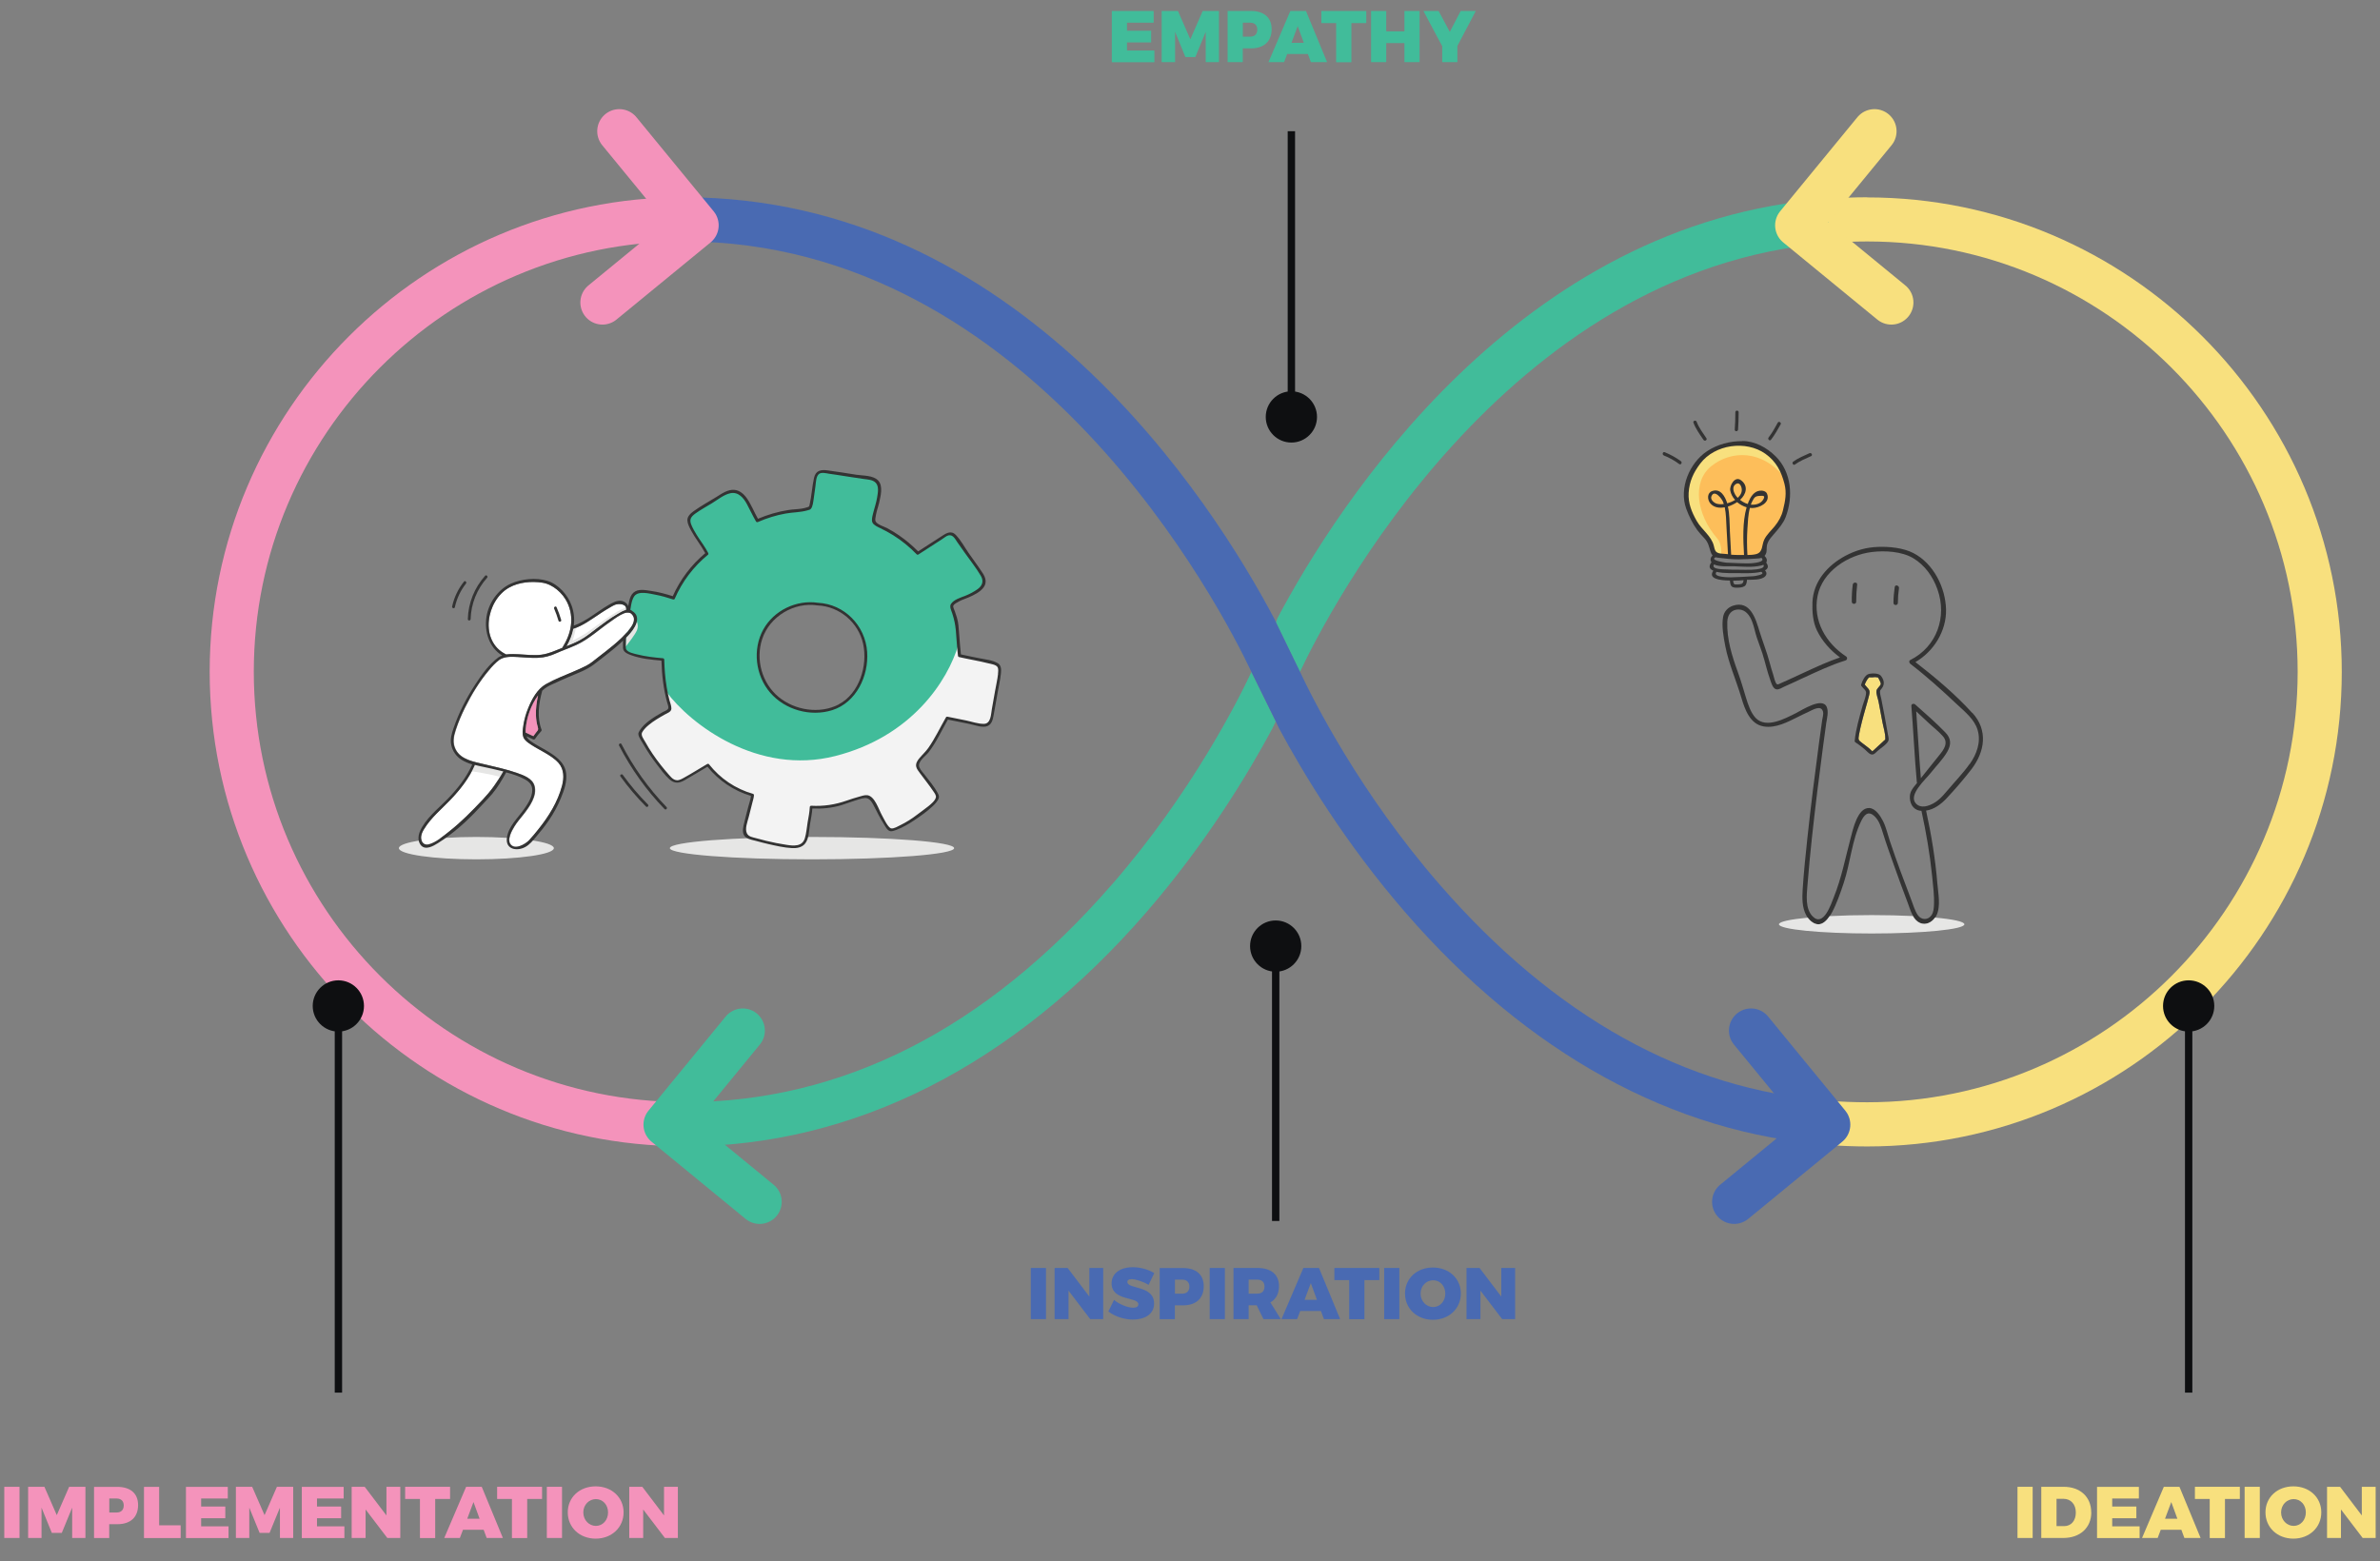 <?xml version="1.0" encoding="UTF-8"?><svg xmlns="http://www.w3.org/2000/svg" viewBox="0 0 323.15 212.03"><rect x="0" y="0" width="323.15" height="212.03" fill="#808080" stroke="none"/><defs><style>.uuid-c0bdbe0d-beab-4a0d-8809-4681c9331580{fill:#333;}.uuid-c0bdbe0d-beab-4a0d-8809-4681c9331580,.uuid-e3e90c88-5996-447a-bdbd-9312cb4cb6ad,.uuid-201ec97c-edea-471c-9851-d366811ab401,.uuid-04db13b8-8bac-4ccd-98b4-8a79b0348e8f,.uuid-0f927e8f-72d6-46c3-8ff9-44ffc2f0d988,.uuid-dc8b8e43-5707-436d-83c6-966f95629f58,.uuid-059c31c5-064f-4ac1-9a52-64ab1ebcfa1f,.uuid-79c11cf4-d672-4f4c-b46e-2fdfe3b7cf3d,.uuid-27d7b497-147c-4b70-a494-2e4ba9b713ca,.uuid-8107ab02-d8ef-4192-948a-e1687192a07e,.uuid-c5e85d77-cd33-473f-b853-c1b0f18d9b43{stroke-width:0px;}.uuid-8d06bcad-8343-4cb2-a620-6ea3a8342302{stroke:#496ab2;}.uuid-8d06bcad-8343-4cb2-a620-6ea3a8342302,.uuid-2232d6be-5d62-4b26-8c2f-0175e3d67a62,.uuid-0b0bbd29-58d9-4c5d-a82d-7037a24ff20f,.uuid-8584d566-138d-44fc-8ec7-ebce5bf700e5{stroke-linecap:round;stroke-linejoin:round;stroke-width:6px;}.uuid-8d06bcad-8343-4cb2-a620-6ea3a8342302,.uuid-2232d6be-5d62-4b26-8c2f-0175e3d67a62,.uuid-0b0bbd29-58d9-4c5d-a82d-7037a24ff20f,.uuid-8584d566-138d-44fc-8ec7-ebce5bf700e5,.uuid-dac00351-93dd-43a1-8253-7cb61830ec61{fill:none;}.uuid-e3e90c88-5996-447a-bdbd-9312cb4cb6ad{fill:#0e0f11;}.uuid-201ec97c-edea-471c-9851-d366811ab401{fill:#f3f3f3;}.uuid-201ec97c-edea-471c-9851-d366811ab401,.uuid-dc8b8e43-5707-436d-83c6-966f95629f58{mix-blend-mode:multiply;}.uuid-04db13b8-8bac-4ccd-98b4-8a79b0348e8f{fill:#f493bb;}.uuid-2232d6be-5d62-4b26-8c2f-0175e3d67a62{stroke:#f493bb;}.uuid-0f927e8f-72d6-46c3-8ff9-44ffc2f0d988{fill:#f8e07e;}.uuid-dc8b8e43-5707-436d-83c6-966f95629f58,.uuid-c5e85d77-cd33-473f-b853-c1b0f18d9b43{fill:#e6e6e5;}.uuid-059c31c5-064f-4ac1-9a52-64ab1ebcfa1f{fill:#fdbe5a;}.uuid-79c11cf4-d672-4f4c-b46e-2fdfe3b7cf3d{fill:#41bc9a;}.uuid-ddde329c-a432-4721-b97d-c3528e5972b5{isolation:isolate;}.uuid-0b0bbd29-58d9-4c5d-a82d-7037a24ff20f{stroke:#41bc9a;}.uuid-27d7b497-147c-4b70-a494-2e4ba9b713ca{fill:#496ab2;}.uuid-8107ab02-d8ef-4192-948a-e1687192a07e{fill:#fff;}.uuid-8584d566-138d-44fc-8ec7-ebce5bf700e5{stroke:#f8e07e;}.uuid-dac00351-93dd-43a1-8253-7cb61830ec61{stroke:#0e0f11;stroke-miterlimit:10;}</style></defs><g class="uuid-ddde329c-a432-4721-b97d-c3528e5972b5"><g id="uuid-592a6195-412f-4fdb-bc37-9d2cf4201be6"><path class="uuid-0f927e8f-72d6-46c3-8ff9-44ffc2f0d988" d="M253.52,26.79c-1.79,0-3.56.07-5.29.2v6.02c1.73-.14,3.49-.22,5.29-.22,32.23,0,58.45,26.22,58.45,58.45s-26.22,58.45-58.45,58.45c-1.78,0-3.54-.07-5.29-.21v6.01c1.76.13,3.52.2,5.29.2,35.53,0,64.44-28.91,64.44-64.44s-28.91-64.44-64.44-64.44Z"/><path class="uuid-04db13b8-8bac-4ccd-98b4-8a79b0348e8f" d="M34.46,91.23c0-32.23,26.22-58.45,58.45-58.45v-6c-35.53,0-64.44,28.91-64.44,64.44s28.91,64.44,64.44,64.44v-6c-32.23,0-58.45-26.22-58.45-58.45Z"/><path class="uuid-79c11cf4-d672-4f4c-b46e-2fdfe3b7cf3d" d="M150.96,120.13c-17.05,19.61-36.58,29.55-58.06,29.55h0v6h0c23.01,0,44.7-10.98,62.71-31.75,8.2-9.46,13.91-18.96,17.16-25.02l.45-.95-3.3-6.71c-1.81,3.84-8.14,16.46-18.96,28.89Z"/><path class="uuid-79c11cf4-d672-4f4c-b46e-2fdfe3b7cf3d" d="M248.23,33.01v-6.02c-42.08,3.03-66.65,41.61-74.8,56.99l-.19.56,3.26,6.71c3.8-8.04,27.7-54.71,71.72-58.23Z"/><path class="uuid-27d7b497-147c-4b70-a494-2e4ba9b713ca" d="M173.03,84.04c-8.44-15.96-34.74-57.25-80.13-57.25h0v6h0c47.4,0,73.06,50.08,77.01,58.45l3.3,6.71.45.95c3.25,6.06,8.96,15.57,17.16,25.02,16.62,19.17,36.38,30,57.42,31.55v-6.01c-19.4-1.51-37.13-11.35-52.77-29.34-10.83-12.45-17.17-25.08-18.96-28.89l-3.26-6.71-.22-.49Z"/><polyline class="uuid-2232d6be-5d62-4b26-8c2f-0175e3d67a62" points="84.09 17.82 94.58 30.6 81.8 41.08"/><polyline class="uuid-8d06bcad-8343-4cb2-a620-6ea3a8342302" points="237.75 139.95 248.23 152.73 235.46 163.21"/><polyline class="uuid-8584d566-138d-44fc-8ec7-ebce5bf700e5" points="254.51 17.82 244.02 30.6 256.8 41.08"/><polyline class="uuid-0b0bbd29-58d9-4c5d-a82d-7037a24ff20f" points="100.85 139.95 90.37 152.73 103.14 163.21"/><path class="uuid-04db13b8-8bac-4ccd-98b4-8a79b0348e8f" d="M2.65,201.91v6.95H.58v-6.95h2.06Z"/><path class="uuid-04db13b8-8bac-4ccd-98b4-8a79b0348e8f" d="M6.03,201.91l1.68,3.85,1.68-3.85h2.21v6.95h-1.8v-4.12s-1.41,3.43-1.41,3.43h-1.35l-1.4-3.43v4.12h-1.82v-6.95h2.21Z"/><path class="uuid-04db13b8-8bac-4ccd-98b4-8a79b0348e8f" d="M18.75,204.38c0,1.66-1.03,2.61-2.83,2.61h-1.09v1.88h-2.06v-6.95h3.15c1.79,0,2.83.89,2.83,2.47ZM16.8,204.44c0-.6-.36-.94-.97-.94h-.99v1.9h.99c.61,0,.97-.34.97-.96Z"/><path class="uuid-04db13b8-8bac-4ccd-98b4-8a79b0348e8f" d="M21.61,201.91v5.23h2.92v1.73h-4.98v-6.95h2.06Z"/><path class="uuid-04db13b8-8bac-4ccd-98b4-8a79b0348e8f" d="M30.93,201.91v1.59h-3.62v1.09h3.28v1.59h-3.28v1.1h3.72v1.59h-5.78v-6.95h5.68Z"/><path class="uuid-04db13b8-8bac-4ccd-98b4-8a79b0348e8f" d="M34.24,201.91l1.68,3.85,1.68-3.85h2.21v6.95h-1.8v-4.12s-1.41,3.43-1.41,3.43h-1.35l-1.4-3.43v4.12h-1.82v-6.95h2.21Z"/><path class="uuid-04db13b8-8bac-4ccd-98b4-8a79b0348e8f" d="M46.66,201.91v1.59h-3.62v1.09h3.28v1.59h-3.28v1.1h3.72v1.59h-5.78v-6.95h5.68Z"/><path class="uuid-04db13b8-8bac-4ccd-98b4-8a79b0348e8f" d="M49.52,201.91l2.95,3.89v-3.89h1.88v6.95h-1.76l-2.95-3.87v3.87h-1.89v-6.95h1.77Z"/><path class="uuid-04db13b8-8bac-4ccd-98b4-8a79b0348e8f" d="M61.11,201.91v1.65h-2.02v5.31h-2.07v-5.31h-2.01v-1.65h6.11Z"/><path class="uuid-04db13b8-8bac-4ccd-98b4-8a79b0348e8f" d="M65.67,207.75h-2.81l-.42,1.11h-2.12l2.97-6.95h2.12l2.87,6.95h-2.2l-.41-1.11ZM65.12,206.25l-.83-2.27-.85,2.27h1.69Z"/><path class="uuid-04db13b8-8bac-4ccd-98b4-8a79b0348e8f" d="M73.6,201.91v1.65h-2.02v5.31h-2.07v-5.31h-2.01v-1.65h6.11Z"/><path class="uuid-04db13b8-8bac-4ccd-98b4-8a79b0348e8f" d="M76.31,201.91v6.95h-2.06v-6.95h2.06Z"/><path class="uuid-04db13b8-8bac-4ccd-98b4-8a79b0348e8f" d="M84.67,205.38c0,2.04-1.61,3.57-3.79,3.57s-3.79-1.52-3.79-3.57,1.61-3.53,3.79-3.53,3.79,1.5,3.79,3.53ZM79.2,205.39c0,1.05.79,1.83,1.71,1.83s1.65-.78,1.65-1.83-.73-1.81-1.65-1.81-1.71.76-1.71,1.81Z"/><path class="uuid-04db13b8-8bac-4ccd-98b4-8a79b0348e8f" d="M87.21,201.91l2.95,3.89v-3.89h1.88v6.95h-1.76l-2.95-3.87v3.87h-1.89v-6.95h1.77Z"/><path class="uuid-0f927e8f-72d6-46c3-8ff9-44ffc2f0d988" d="M275.99,201.91v6.95h-2.06v-6.95h2.06Z"/><path class="uuid-0f927e8f-72d6-46c3-8ff9-44ffc2f0d988" d="M283.95,205.38c0,2.09-1.52,3.48-3.81,3.48h-2.98v-6.95h3.04c2.25,0,3.74,1.38,3.74,3.47ZM281.85,205.4c0-1.12-.68-1.86-1.68-1.86h-.94v3.71h1.04c.94,0,1.58-.73,1.58-1.85Z"/><path class="uuid-0f927e8f-72d6-46c3-8ff9-44ffc2f0d988" d="M290.41,201.91v1.59h-3.62v1.09h3.28v1.59h-3.28v1.1h3.72v1.59h-5.78v-6.95h5.68Z"/><path class="uuid-0f927e8f-72d6-46c3-8ff9-44ffc2f0d988" d="M296.19,207.75h-2.81l-.42,1.11h-2.12l2.96-6.95h2.12l2.87,6.95h-2.2l-.41-1.11ZM295.64,206.25l-.83-2.27-.85,2.27h1.69Z"/><path class="uuid-0f927e8f-72d6-46c3-8ff9-44ffc2f0d988" d="M304.12,201.91v1.65h-2.02v5.31h-2.07v-5.31h-2.01v-1.65h6.11Z"/><path class="uuid-0f927e8f-72d6-46c3-8ff9-44ffc2f0d988" d="M306.83,201.91v6.95h-2.06v-6.95h2.06Z"/><path class="uuid-0f927e8f-72d6-46c3-8ff9-44ffc2f0d988" d="M315.18,205.38c0,2.04-1.61,3.57-3.79,3.57s-3.79-1.52-3.79-3.57,1.61-3.53,3.79-3.53,3.79,1.5,3.79,3.53ZM309.72,205.39c0,1.05.79,1.83,1.71,1.83s1.65-.78,1.65-1.83-.73-1.81-1.65-1.81-1.71.76-1.71,1.81Z"/><path class="uuid-0f927e8f-72d6-46c3-8ff9-44ffc2f0d988" d="M317.73,201.91l2.95,3.89v-3.89h1.88v6.95h-1.76l-2.95-3.87v3.87h-1.89v-6.95h1.77Z"/><path class="uuid-79c11cf4-d672-4f4c-b46e-2fdfe3b7cf3d" d="M156.64,1.49v1.59h-3.62v1.09h3.28v1.59h-3.28v1.1h3.72v1.59h-5.78V1.49h5.68Z"/><path class="uuid-79c11cf4-d672-4f4c-b46e-2fdfe3b7cf3d" d="M159.94,1.49l1.68,3.85,1.68-3.85h2.21v6.95h-1.8v-4.12s-1.41,3.43-1.41,3.43h-1.35l-1.4-3.43v4.12h-1.82V1.49h2.21Z"/><path class="uuid-79c11cf4-d672-4f4c-b46e-2fdfe3b7cf3d" d="M172.66,3.96c0,1.66-1.03,2.61-2.83,2.61h-1.09v1.87h-2.06V1.49h3.15c1.79,0,2.83.89,2.83,2.47ZM170.71,4.02c0-.6-.36-.94-.97-.94h-.99v1.9h.99c.61,0,.97-.34.97-.96Z"/><path class="uuid-79c11cf4-d672-4f4c-b46e-2fdfe3b7cf3d" d="M177.58,7.33h-2.81l-.42,1.11h-2.12l2.97-6.95h2.12l2.87,6.95h-2.2l-.41-1.11ZM177.03,5.82l-.83-2.27-.85,2.27h1.69Z"/><path class="uuid-79c11cf4-d672-4f4c-b46e-2fdfe3b7cf3d" d="M185.51,1.49v1.65h-2.02v5.31h-2.07V3.14h-2.01v-1.65h6.11Z"/><path class="uuid-79c11cf4-d672-4f4c-b46e-2fdfe3b7cf3d" d="M188.22,1.49v2.77h2.47V1.49h2.06v6.95h-2.06v-2.59h-2.47v2.59h-2.06V1.49h2.06Z"/><path class="uuid-79c11cf4-d672-4f4c-b46e-2fdfe3b7cf3d" d="M197.88,6.24v2.2h-2.06v-2.16l-2.55-4.79h2.06l1.52,2.84,1.48-2.84h2.05l-2.5,4.75Z"/><line class="uuid-dac00351-93dd-43a1-8253-7cb61830ec61" x1="175.34" y1="55.93" x2="175.34" y2="17.82"/><path class="uuid-e3e90c88-5996-447a-bdbd-9312cb4cb6ad" d="M178.82,56.62c0,1.92-1.56,3.48-3.48,3.48s-3.48-1.56-3.48-3.48,1.56-3.48,3.48-3.48,3.48,1.56,3.48,3.48Z"/><path class="uuid-27d7b497-147c-4b70-a494-2e4ba9b713ca" d="M142.02,172.19v6.95h-2.06v-6.95h2.06Z"/><path class="uuid-27d7b497-147c-4b70-a494-2e4ba9b713ca" d="M144.96,172.19l2.95,3.89v-3.89h1.88v6.95h-1.76l-2.95-3.87v3.87h-1.89v-6.95h1.77Z"/><path class="uuid-27d7b497-147c-4b70-a494-2e4ba9b713ca" d="M153.65,173.71c-.35,0-.58.12-.58.38,0,1.02,3.63.42,3.63,2.93,0,1.48-1.31,2.18-2.87,2.18-1.18,0-2.47-.42-3.34-1.1l.77-1.57c.71.6,1.87,1.06,2.59,1.06.44,0,.71-.15.71-.47,0-1.05-3.63-.39-3.63-2.84,0-1.34,1.14-2.19,2.88-2.19,1.06,0,2.15.32,2.91.8l-.76,1.59c-.71-.41-1.73-.77-2.31-.77Z"/><path class="uuid-27d7b497-147c-4b70-a494-2e4ba9b713ca" d="M163.44,174.66c0,1.66-1.03,2.61-2.83,2.61h-1.09v1.88h-2.06v-6.95h3.15c1.79,0,2.83.89,2.83,2.47ZM161.49,174.72c0-.6-.36-.94-.97-.94h-.99v1.9h.99c.61,0,.97-.34.97-.96Z"/><path class="uuid-27d7b497-147c-4b70-a494-2e4ba9b713ca" d="M166.31,172.19v6.95h-2.06v-6.95h2.06Z"/><path class="uuid-27d7b497-147c-4b70-a494-2e4ba9b713ca" d="M171.55,179.14l-.92-1.88h-1.09v1.88h-2.06v-6.95h3.24c1.86,0,2.94.89,2.94,2.47,0,1.03-.42,1.79-1.17,2.21l1.41,2.27h-2.34ZM169.54,175.68h1.18c.61,0,.97-.34.97-.96s-.36-.94-.97-.94h-1.18v1.9Z"/><path class="uuid-27d7b497-147c-4b70-a494-2e4ba9b713ca" d="M179.35,178.03h-2.81l-.42,1.11h-2.12l2.97-6.95h2.12l2.87,6.95h-2.2l-.41-1.11ZM178.81,176.52l-.83-2.27-.85,2.27h1.69Z"/><path class="uuid-27d7b497-147c-4b70-a494-2e4ba9b713ca" d="M187.28,172.19v1.65h-2.02v5.31h-2.07v-5.31h-2.01v-1.65h6.11Z"/><path class="uuid-27d7b497-147c-4b70-a494-2e4ba9b713ca" d="M190,172.19v6.95h-2.06v-6.95h2.06Z"/><path class="uuid-27d7b497-147c-4b70-a494-2e4ba9b713ca" d="M198.35,175.66c0,2.04-1.61,3.57-3.79,3.57s-3.79-1.52-3.79-3.57,1.61-3.53,3.79-3.53,3.79,1.5,3.79,3.53ZM192.88,175.67c0,1.05.79,1.83,1.71,1.83s1.65-.78,1.65-1.83-.73-1.81-1.65-1.81-1.71.76-1.71,1.81Z"/><path class="uuid-27d7b497-147c-4b70-a494-2e4ba9b713ca" d="M200.89,172.19l2.95,3.89v-3.89h1.88v6.95h-1.76l-2.95-3.87v3.87h-1.89v-6.95h1.77Z"/><line class="uuid-dac00351-93dd-43a1-8253-7cb61830ec61" x1="173.21" y1="129.18" x2="173.21" y2="165.81"/><circle class="uuid-e3e90c88-5996-447a-bdbd-9312cb4cb6ad" cx="173.21" cy="128.48" r="3.48"/><line class="uuid-dac00351-93dd-43a1-8253-7cb61830ec61" x1="297.17" y1="137.3" x2="297.17" y2="189.12"/><circle class="uuid-e3e90c88-5996-447a-bdbd-9312cb4cb6ad" cx="297.17" cy="136.61" r="3.48"/><line class="uuid-dac00351-93dd-43a1-8253-7cb61830ec61" x1="45.95" y1="137.3" x2="45.95" y2="189.12"/><path class="uuid-e3e90c88-5996-447a-bdbd-9312cb4cb6ad" d="M42.46,136.61c0-1.92,1.56-3.48,3.48-3.48s3.48,1.56,3.48,3.48-1.56,3.48-3.48,3.48-3.48-1.56-3.48-3.48Z"/><ellipse class="uuid-c5e85d77-cd33-473f-b853-c1b0f18d9b43" cx="110.25" cy="115.18" rx="19.3" ry="1.52"/><path class="uuid-79c11cf4-d672-4f4c-b46e-2fdfe3b7cf3d" d="M135.54,90.35c-.16-.17-.4-.24-.63-.31-1.52-.44-3.1-.58-4.62-1.02-.22-1.74-.2-2.86-.42-4.6-.05-.4-.73-2.1-.64-2.25.14-.21.81-.76,1.67-1.04.63-.2,1.2-.54,1.77-.88.48-.29.95-.74.97-1.3.01-.44-.25-.84-.51-1.21-1.09-1.56-2.18-3.12-3.27-4.67-.18-.26-.39-.54-.7-.6-.32-.07-.63.12-.9.3-1.21.78-2.42,1.57-3.63,2.35-1.39-1.45-3.14-2.72-4.96-3.57-.32-.15-.85-.44-1.05-.74,0,0,.09-1.03.28-1.6.28-.83.45-1.69.5-2.57.02-.37.02-.76-.18-1.08-.31-.5-.97-.62-1.55-.69-1.85-.24-3.69-.58-5.54-.82-.33-.04-.68-.08-.96.09-.37.22-.46.7-.52,1.13-.11.8-.24,1.71-.35,2.51-.07.47-.25,1.03-.36,1.21,0,0-.85.28-1.2.29-2.03.1-4.05.58-5.91,1.41-.47-.78-.84-1.6-1.23-2.35-.4-.75-1-1.51-1.84-1.62-.7-.09-1.35.3-1.95.66-1.01.62-2.01,1.24-3.02,1.86-.47.29-.95.6-1.21,1.08-.44.85,2,3.97,2.43,4.83-1.98,1.6-3.55,3.69-4.55,6.03-1.57-.51-2.54-.73-4.15-.88-.35-.03-.73.01-1.03.2-.52.32-.59,1.02-.73,1.62-.43,1.93-.89,4.09-.75,5.87-.11.97,3.55,1.41,5.2,1.55.03,1.72.18,3.09.51,4.78.17.87.58,1.94.42,2.06-.68.49-3.44,1.68-4.07,3.28.89,2,2.42,4.09,3.87,5.73.32.36.71.74,1.2.76.34,0,.66-.17.95-.34,1.05-.61,2.18-1.3,3.24-1.91,1.5,1.94,3.69,3.43,6.06,4.07.02.25-.71,2.83-1.05,4.34-.06.27-.08.67.01.93.15.41.57.49.99.62,1.58.48,3.21.84,4.84,1.08.75.11,1.64.15,2.15-.42.32-.35.4-.84.47-1.31.18-1.2.52-2.91.54-3.61,2.19.13,3.26-.12,5.3-.86.47-.17,2.04-.61,2.28-.58.28.04.5.28.68.51.51.68.59,1.04,1.04,1.86.41.75.85,1.48,1.34,2.09.36.44,3.05-1.18,3.49-1.53,1.67-1.33,2.5-1.64,3.05-2.82.11-.52-2.21-3.2-2.64-3.97-.43-.78.68-1.5,1.15-2.09,1.13-1.42,1.88-3.12,2.79-4.69,1.5.3,2.99.61,4.49.91.33.07.68.13.98-.02.42-.21.55-.74.63-1.21.31-1.77.63-3.54.94-5.32.07-.42.19-1.22-.1-1.53ZM116.58,93.09c-.43.83-1,1.61-1.74,2.19-.75.59-1.65.96-2.59,1.16-2.81.6-5.94-.47-7.73-2.73s-2.11-5.59-.73-8.11c1.39-2.52,4.44-4.04,7.27-3.55,2.48.09,4.84,1.72,5.85,3.95,1.01,2.23.79,4.92-.34,7.09Z"/><path class="uuid-dc8b8e43-5707-436d-83c6-966f95629f58" d="M86.45,84.38c-.16.72-.76,1.46-1.2,1.92-.08.09-.17.17-.26.26-.02.28-.03.55-.03.83,0,.12-.01.27,0,.41.37-.46,1.26-1.61,1.5-2.16.23-.53.12-.98,0-1.26Z"/><path class="uuid-201ec97c-edea-471c-9851-d366811ab401" d="M134.91,90.04c-1.52-.44-3.1-.58-4.62-1.02-.07-.55-.11-1.04-.15-1.51-1.46,4.99-6.4,12.54-16.73,15.16-10.47,2.66-19.65-4.26-22.98-8.79.03.14.05.29.08.44.17.87.58,1.94.42,2.06-.68.49-3.44,1.68-4.07,3.28.89,2,2.42,4.09,3.87,5.73.32.36.71.74,1.2.76.34,0,.66-.17.95-.34,1.05-.61,2.18-1.3,3.24-1.91,1.5,1.94,3.69,3.43,6.06,4.07.02.25-.71,2.83-1.05,4.34-.06.27-.08.67.01.93.15.41.57.49.99.62,1.58.48,3.21.84,4.84,1.08.75.11,1.64.15,2.15-.42.32-.35.4-.84.47-1.31.18-1.2.52-2.91.54-3.61,2.19.13,3.26-.12,5.3-.86.47-.17,2.04-.61,2.28-.58.28.04.5.28.68.51.51.68.59,1.04,1.04,1.86.41.75.85,1.48,1.34,2.09.36.44,3.05-1.18,3.49-1.53,1.67-1.33,2.5-1.64,3.05-2.82.11-.52-2.21-3.2-2.64-3.97-.43-.78.68-1.5,1.15-2.09,1.13-1.42,1.88-3.12,2.79-4.69,1.5.3,2.99.61,4.49.91.33.07.68.13.98-.02.42-.21.55-.74.63-1.21.31-1.77.63-3.54.94-5.32.07-.42.19-1.22-.1-1.53-.16-.17-.4-.24-.63-.31Z"/><path class="uuid-c0bdbe0d-beab-4a0d-8809-4681c9331580" d="M117.74,88.52c-.25-3.56-3.07-6.47-6.67-6.66-2.93-.44-6,1.03-7.44,3.64-1.48,2.69-1.06,6.24.94,8.56,2.02,2.35,5.48,3.31,8.43,2.38,3.27-1.04,4.97-4.65,4.74-7.92ZM113.89,95.66c-2.59,1.35-5.97.81-8.18-1.02-2.26-1.87-3.14-5.08-2.22-7.86,1.02-3.08,4.34-5.06,7.53-4.56,0,0,0,0,0,0,.01,0,.03,0,.04,0,2.95.15,5.49,2.32,6.13,5.2.66,2.95-.51,6.77-3.31,8.23Z"/><path class="uuid-c0bdbe0d-beab-4a0d-8809-4681c9331580" d="M135.43,90.04c-.7-.4-1.66-.49-2.44-.65-.84-.17-1.69-.33-2.52-.52-.1-.92-.17-1.84-.24-2.76-.06-.75-.08-1.52-.3-2.23-.09-.29-.19-.57-.28-.85-.05-.17-.27-.58-.22-.75.07-.25.57-.49.77-.6.42-.24.89-.36,1.33-.56.7-.31,1.59-.73,2.04-1.38.45-.64.25-1.31-.15-1.92-.6-.92-1.26-1.8-1.89-2.7-.56-.8-1.07-1.78-1.76-2.48-.66-.68-1.35-.2-2,.23-1.04.67-2.07,1.34-3.11,2.01-.8-.81-1.67-1.54-2.61-2.19-.51-.35-1.05-.68-1.6-.97-.42-.22-1.28-.46-1.54-.88-.14-.22-.03-.58.02-.89.1-.59.32-1.15.45-1.73.19-.85.54-2.2-.12-2.94-.67-.75-2.08-.67-2.98-.81-1.3-.2-2.6-.42-3.9-.59-.93-.12-1.62,0-1.85,1-.27,1.2-.32,2.44-.6,3.64-.06.27-.05.28-.31.36-.23.07-.46.14-.7.18-.61.1-1.25.1-1.87.2-1.43.22-2.81.63-4.14,1.19-.5-.88-.87-1.85-1.44-2.69-.4-.6-.97-1.15-1.72-1.23-.92-.1-1.74.5-2.48.96-1.01.62-2.08,1.2-3.05,1.9-.42.3-.92.72-.89,1.29.03.47.28.94.5,1.35.57,1.07,1.35,2.02,1.93,3.09-1.9,1.59-3.41,3.58-4.41,5.84-.96-.3-1.93-.57-2.94-.71-.76-.11-1.76-.34-2.4.23-.59.52-.63,1.54-.79,2.25-.23,1.05-.44,2.1-.55,3.16-.06.56-.1,1.13-.08,1.7,0,.22-.02.48.07.68.17.38.66.57,1.02.7,1.3.48,2.75.62,4.13.74.05,1.92.27,3.84.78,5.7.08.28.27.69.08.9-.15.17-.48.28-.68.39-.62.35-1.24.72-1.82,1.15-.49.37-.97.8-1.3,1.33-.12.19-.22.35-.19.56.06.43.49.99.69,1.36.53.93,1.13,1.81,1.78,2.66.54.71,1.09,1.48,1.76,2.08.67.6,1.31.54,2.05.11,1.04-.59,2.06-1.22,3.1-1.83,1.52,1.88,3.58,3.28,5.9,3.96-.04.5-.25,1.04-.37,1.51-.21.83-.44,1.66-.63,2.5-.13.59-.19,1.3.39,1.67.39.25.95.34,1.39.46.53.15,1.07.28,1.61.41,1.03.23,2.09.48,3.15.54.64.04,1.34-.06,1.78-.57.58-.67.56-1.84.7-2.67.12-.71.27-1.42.32-2.14,1.36.06,2.66-.06,3.98-.46.54-.17,1.06-.37,1.59-.54.49-.15,1.08-.39,1.6-.42.66-.03,1.02.74,1.29,1.27.38.74.74,1.47,1.19,2.17.19.3.49.94.88,1.05.27.08.62-.07.87-.16.83-.31,1.63-.77,2.36-1.26.89-.59,1.85-1.26,2.63-2.01.28-.27.67-.68.78-1.07.07-.25-.05-.47-.17-.7-.47-.87-1.14-1.65-1.74-2.43-.24-.32-.59-.66-.73-1.04-.3-.76.84-1.5,1.25-2.03,1.05-1.36,1.77-2.95,2.62-4.44.97.2,1.95.4,2.92.59.69.14,1.81.59,2.5.27.52-.24.67-.82.77-1.34.21-1.08.38-2.18.58-3.26.15-.86.36-1.73.44-2.59.05-.53.03-1.07-.48-1.36ZM135.52,91.47c-.09.81-.28,1.61-.42,2.41-.14.81-.28,1.61-.43,2.42-.12.69-.12,1.99-1.08,2-.79.01-1.68-.31-2.46-.47-.83-.17-1.65-.34-2.48-.5-.08-.02-.17.01-.21.09-.8,1.39-1.48,2.85-2.4,4.16-.37.52-.82.92-1.22,1.4-.25.3-.49.67-.43,1.09.06.35.33.66.53.94.3.41.62.81.92,1.22.28.38.57.75.83,1.15.17.25.48.62.4.92-.11.45-.67.9-1.01,1.18-.51.41-1.05.78-1.57,1.18-.7.54-1.44,1-2.23,1.39-.31.15-.87.5-1.24.45-.45-.06-1.09-1.48-1.31-1.86-.41-.74-.93-2.51-1.94-2.65-.37-.05-.81.12-1.15.21-.56.15-1.1.33-1.65.52-1.6.56-3.13.79-4.83.7-.11,0-.19.09-.19.19-.03.69-.17,1.37-.29,2.05-.12.72-.17,1.51-.39,2.21-.37,1.13-1.54,1-2.48.86-.94-.14-1.87-.33-2.78-.55-.46-.11-.92-.23-1.37-.36-.47-.13-.99-.19-1.22-.64-.32-.64.08-1.59.25-2.26.16-.65.33-1.29.49-1.94.08-.32.2-.66.21-1,0-.08-.06-.16-.14-.18-2.37-.67-4.45-2.09-5.97-4.02-.05-.07-.16-.07-.23-.03-1.08.63-2.14,1.31-3.24,1.91-.42.23-.79.43-1.27.19-.26-.13-.46-.37-.65-.58-.39-.43-.76-.89-1.13-1.35-.79-1-1.52-2.06-2.13-3.17-.22-.4-.66-.91-.4-1.34.23-.38.55-.69.89-.97.66-.55,1.41-.98,2.15-1.4.35-.2.91-.36.91-.82,0-.38-.17-.79-.27-1.15-.15-.56-.26-1.13-.36-1.7-.21-1.26-.31-2.52-.34-3.79,0-.11-.09-.18-.19-.19-1.19-.1-2.4-.24-3.57-.54-.41-.11-1.08-.23-1.35-.59-.17-.22-.11-.57-.11-.83,0-.43.02-.85.06-1.28.09-.96.27-1.9.47-2.84.14-.69.2-1.74.61-2.33.56-.79,2.07-.37,2.87-.22.82.15,1.63.39,2.42.65.07.02.18-.01.21-.09,1.01-2.34,2.55-4.37,4.52-5.99.07-.05.07-.16.03-.23-.43-.85-1.04-1.61-1.54-2.42-.28-.46-.57-.94-.77-1.45-.26-.68-.05-1.04.55-1.48.73-.53,1.53-.96,2.3-1.43.75-.46,1.59-1.16,2.48-1.34,1.08-.22,1.79.65,2.24,1.49.42.78.79,1.59,1.23,2.35.06.1.17.11.26.07,1.21-.53,2.47-.92,3.76-1.15.99-.18,2-.15,2.96-.43.16-.05.33-.07.45-.19.28-.29.34-1,.4-1.37.09-.57.16-1.15.24-1.73.07-.48.06-1.39.53-1.69.34-.21.93-.06,1.29,0,.32.04.64.09.96.14.64.1,1.28.2,1.93.3.6.09,1.2.18,1.81.27.56.08,1.23.09,1.65.51.49.49.3,1.4.2,2.02-.1.63-.3,1.22-.46,1.83-.1.4-.36,1.18-.17,1.57.17.36.76.61,1.09.77.59.29,1.17.59,1.72.94,1.17.73,2.24,1.61,3.2,2.6.02.02.03.03.05.04,0,0,.01,0,.02,0,0,0,0,0,0,0,.05.02.1.02.16-.02,1.08-.7,2.15-1.39,3.23-2.09.25-.16.59-.46.88-.51.59-.11.89.52,1.15.9.33.47.66.95,1,1.42.73,1.04,1.56,2.07,2.21,3.17.42.72.23,1.34-.45,1.83-.51.36-1.1.67-1.68.9-.62.24-1.53.5-1.92,1.1-.24.37.05.89.17,1.27.26.79.41,1.49.49,2.32.1,1.15.16,2.3.29,3.44,0,.08.05.16.14.18,1.33.31,2.69.52,4.02.86.33.08.99.17,1.2.49.16.24.1.65.07.93Z"/><path class="uuid-c0bdbe0d-beab-4a0d-8809-4681c9331580" d="M84.06,101.26c1.63,3.16,3.7,6.06,6.17,8.61.17.18.44-.09.27-.27-2.44-2.53-4.5-5.41-6.11-8.54-.11-.22-.44-.03-.33.19h0Z"/><path class="uuid-c0bdbe0d-beab-4a0d-8809-4681c9331580" d="M84.24,105.44c1.05,1.45,2.2,2.82,3.47,4.09.17.17.44-.09.27-.27-1.24-1.25-2.38-2.59-3.41-4.02-.14-.2-.47,0-.33.19h0Z"/><ellipse class="uuid-c5e85d77-cd33-473f-b853-c1b0f18d9b43" cx="64.68" cy="115.18" rx="10.52" ry="1.52"/><path class="uuid-8107ab02-d8ef-4192-948a-e1687192a07e" d="M66.71,104.39c-.71-.17-1.49-.3-2.25-.5,0,0,0,.01,0,.02-.77,1.78-1.98,3.32-3.32,4.72-1.2,1.26-2.62,2.42-3.54,3.92-.19.3-.36.64-.42.99-.1.65.3,1.32,1.02,1.13,1-.26,1.96-1.1,2.75-1.72,1.67-1.3,3.11-2.79,4.56-4.32,1.13-1.19,2.01-2.42,2.81-3.85-.54-.13-1.09-.25-1.62-.38Z"/><path class="uuid-c5e85d77-cd33-473f-b853-c1b0f18d9b43" d="M64.33,103.67l-.47,1.04s2.96.43,4.22.85l.57-.95-4.31-.95Z"/><path class="uuid-8107ab02-d8ef-4192-948a-e1687192a07e" d="M79.64,90.39c.56-.29,1.03-.69,1.52-1.08,1.45-1.13,2.98-2.27,4.19-3.67.54-.62,1.22-1.6.37-2.32-.67-.57-2.27.74-2.84,1.12-1.53,1.05-2.92,2.37-4.62,3.15-.92.41-1.87.74-2.78,1.15-.77.34-1.51.55-2.35.59-.94.05-1.88-.06-2.81-.11-.82-.04-1.75-.1-2.47.37-.55.4-1.01.91-1.44,1.43-1.29,1.53-2.35,3.27-3.24,5.06-.49.98-.92,1.99-1.26,3.04-.3.91-.47,1.75-.02,2.65.71,1.41,2.47,1.67,3.86,2.01,1.51.36,3.04.68,4.51,1.2.87.31,2.04.73,2.33,1.72.4,1.39-.68,2.87-1.48,3.89-.43.55-.89,1.06-1.25,1.66-.35.58-.95,1.63-.54,2.32.56.94,2.03.09,2.55-.46.45-.47.86-.98,1.26-1.48,1.41-1.75,2.64-3.72,3.22-5.92.28-1.07.29-2.24-.48-3.11-.53-.59-1.22-1.02-1.9-1.41-.62-.37-1.27-.7-1.87-1.09-.37-.24-.81-.53-.98-.95-.2-.47-.1-1.09-.03-1.57.12-.83.35-1.64.67-2.42.49-1.2,1.22-2.58,2.4-3.25,1.21-.68,2.53-1.17,3.8-1.73.58-.25,1.16-.5,1.72-.79Z"/><path class="uuid-8107ab02-d8ef-4192-948a-e1687192a07e" d="M73.63,79.12c-1.48-.22-3.16-.07-4.49.66-3.14,1.74-4.08,7.3-.45,9.07.01,0,.02.01.03.02.33-.05.66-.06.99-.05,1.01.01,2.02.15,3.04.14,1.07-.01,1.91-.3,2.88-.7.24-.1.48-.2.72-.29,0-.02.01-.04.02-.06,1.19-1.87,1.63-4.02.65-6.09-.61-1.29-1.96-2.49-3.4-2.7Z"/><path class="uuid-8107ab02-d8ef-4192-948a-e1687192a07e" d="M78.71,86.95c.85-.45,1.61-1.1,2.38-1.67.87-.66,1.75-1.31,2.7-1.86.34-.2.77-.48,1.21-.59.18-.83-.95-.92-1.49-.71-.21.08-.41.2-.6.31-.48.27-.94.57-1.41.87-1.17.76-2.32,1.65-3.67,2.08-.16.81-.48,1.61-.91,2.36.61-.24,1.21-.49,1.79-.8Z"/><path class="uuid-c5e85d77-cd33-473f-b853-c1b0f18d9b43" d="M79.49,86.05c-.33.2-1.76.98-1.76.98,0,0,.3-.78.47-1.78-.12.05-.25.09-.37.13-.16.81-.48,1.61-.91,2.36.61-.24,1.21-.49,1.79-.8.85-.45,1.61-1.1,2.38-1.67.87-.66,1.75-1.31,2.7-1.86.34-.2.77-.48,1.21-.59.02-.09.02-.18.01-.25-.95-.03-4.95,3.12-5.52,3.48Z"/><path class="uuid-c0bdbe0d-beab-4a0d-8809-4681c9331580" d="M85.77,82.9c-.12-.07-.25-.1-.38-.11.04-.55-.38-1.05-.94-1.18-.65-.14-1.33.26-1.86.57-1.54.9-2.98,2.18-4.68,2.78.11-.9.03-1.82-.31-2.76-.52-1.43-1.79-2.86-3.28-3.32-1.53-.48-3.53-.27-4.98.39-1.72.78-2.99,2.6-3.28,4.46-.32,2,.33,4.21,2.13,5.29-.19.06-.36.15-.53.26-1.29.95-2.27,2.36-3.14,3.69-1.2,1.83-2.21,3.8-2.92,5.87-.27.78-.51,1.53-.32,2.36.17.79.66,1.51,1.34,1.95.45.29.96.5,1.5.66-.8,1.82-2.07,3.39-3.45,4.8-1.27,1.29-2.93,2.6-3.66,4.31-.25.6-.3,1.37.16,1.89.62.69,1.67.08,2.29-.31,2.05-1.28,3.93-2.96,5.56-4.73.6-.66,1.24-1.29,1.82-1.97.75-.89,1.33-1.9,1.89-2.91.88.23,1.76.52,2.54.95.59.33,1,.73,1,1.45,0,.91-.54,1.78-1.05,2.51-.87,1.26-2.22,2.43-2.4,4.04-.17,1.51,1.36,1.8,2.49,1.19.61-.33,1.04-.87,1.48-1.39.62-.72,1.21-1.47,1.75-2.26.64-.94,1.18-1.93,1.61-2.98.44-1.06.86-2.23.72-3.39-.2-1.61-1.64-2.48-2.92-3.23-.64-.37-1.32-.71-1.92-1.15-.28-.21-.45-.41-.55-.64.3.14.61.28.91.42.1.04.2.02.26-.07.25-.37.53-.72.84-1.05.04-.05.07-.12.05-.18-.66-1.69-.39-3.55.07-5.26,0,0,0-.02,0-.03.03-.03.05-.06.08-.08.39-.39.88-.62,1.38-.85.71-.34,1.44-.65,2.17-.97,1.15-.5,2.4-.92,3.4-1.69,1.59-1.23,3.23-2.43,4.62-3.89.79-.83,2.06-2.54.52-3.4ZM81.5,83.31c.46-.3.93-.6,1.41-.87.2-.11.39-.23.6-.31.54-.21,1.67-.12,1.49.71-.43.1-.87.39-1.21.59-.95.55-1.83,1.21-2.7,1.86-.77.58-1.52,1.22-2.38,1.67-.58.31-1.18.56-1.79.8.44-.76.75-1.55.91-2.36,1.34-.43,2.5-1.32,3.67-2.08ZM68.69,88.86c-3.63-1.77-2.7-7.33.45-9.07,1.33-.74,3-.88,4.49-.66,1.43.21,2.78,1.41,3.4,2.7.99,2.07.54,4.22-.65,6.09-.01.02-.02.04-.02.06-.24.1-.48.19-.72.29-.97.41-1.81.69-2.88.7-1.02.01-2.02-.13-3.04-.14-.33,0-.66,0-.99.05,0,0-.02-.01-.03-.02ZM65.52,108.62c-1.45,1.53-2.89,3.01-4.56,4.32-.8.62-1.75,1.46-2.75,1.72-.73.19-1.12-.47-1.02-1.13.05-.36.23-.69.42-.99.92-1.5,2.33-2.66,3.54-3.92,1.34-1.4,2.55-2.94,3.32-4.72,0,0,0-.01,0-.02.76.2,1.54.33,2.25.5.53.13,1.08.25,1.62.38-.8,1.44-1.68,2.66-2.81,3.85ZM72.77,97.15c.02.52.09,1.05.24,1.55.12.4.06.43-.19.73-.14.17-.28.35-.4.54-.35-.16-.7-.32-1.04-.48,0-.15,0-.31,0-.49.12-1.55.72-3.26,1.68-4.56-.2.89-.33,1.8-.29,2.71ZM85.34,85.64c-1.2,1.4-2.73,2.54-4.19,3.67-.49.38-.96.79-1.52,1.08-.56.29-1.14.54-1.72.79-1.27.55-2.59,1.04-3.8,1.73-1.17.66-1.91,2.04-2.4,3.25-.32.77-.55,1.59-.67,2.42-.07.48-.16,1.11.03,1.57.18.42.62.71.98.95.6.4,1.25.73,1.87,1.09.68.4,1.37.82,1.9,1.41.77.87.76,2.04.48,3.11-.58,2.19-1.81,4.17-3.22,5.92-.4.5-.82,1.02-1.26,1.48-.52.54-1.99,1.39-2.55.46-.41-.69.19-1.74.54-2.32.36-.6.82-1.11,1.25-1.66.79-1.03,1.88-2.51,1.48-3.89-.28-.99-1.45-1.41-2.33-1.72-1.46-.52-3-.83-4.51-1.2-1.39-.34-3.14-.6-3.86-2.01-.45-.9-.28-1.74.02-2.65.34-1.04.77-2.05,1.26-3.04.89-1.79,1.95-3.53,3.24-5.06.43-.52.9-1.03,1.44-1.43.72-.47,1.65-.41,2.47-.37.94.05,1.87.16,2.81.11.85-.04,1.58-.25,2.35-.59.92-.41,1.87-.73,2.78-1.15,1.7-.77,3.09-2.1,4.62-3.15.57-.39,2.17-1.69,2.84-1.12.85.72.17,1.7-.37,2.32Z"/><path class="uuid-04db13b8-8bac-4ccd-98b4-8a79b0348e8f" d="M71.38,99c-.01.18-.02.34,0,.49.35.16.7.32,1.04.48.13-.18.26-.37.4-.54.25-.3.3-.33.19-.73-.15-.5-.22-1.03-.24-1.55-.03-.91.09-1.82.29-2.71-.96,1.3-1.56,3.01-1.68,4.56Z"/><path class="uuid-c0bdbe0d-beab-4a0d-8809-4681c9331580" d="M75.24,82.65c.23.54.43,1.09.59,1.65.07.23.43.13.37-.1-.17-.59-.38-1.17-.63-1.74-.1-.22-.42-.03-.33.19h0Z"/><path class="uuid-c0bdbe0d-beab-4a0d-8809-4681c9331580" d="M63.9,84.08c.06-2.09.85-4.06,2.24-5.62.16-.18-.11-.45-.27-.27-1.46,1.63-2.29,3.7-2.35,5.89,0,.24.37.24.38,0h0Z"/><path class="uuid-c0bdbe0d-beab-4a0d-8809-4681c9331580" d="M61.76,82.46c.26-1.18.76-2.26,1.51-3.21.15-.19-.12-.46-.27-.27-.79,1-1.34,2.13-1.61,3.38-.05.24.31.34.37.1h0Z"/><path class="uuid-059c31c5-064f-4ac1-9a52-64ab1ebcfa1f" d="M242.81,66.74c.07.49-.39,2.56-.58,3.18-.18.58-.45,1.05-.85,1.51-.38.44-.63.83-1.05,1.25-.44.44-.71,1.02-.78,1.63-.03.3.06.62-.11.87-.1.14-.19.36-.58.36-.67,0-2.05.13-2.78.12-.95.03-2.63-.24-3.08-.24-.34,0-.45-.5-.53-.83-.08-.33-.1-.68-.25-.98-.15-.31-.42-.54-.66-.78-1.22-1.21-2-2.79-2.52-4.43-.18-.58-.06-2.95.48-3.91.39-.69.8-1.33,1.29-1.95.51-.65,1.23-1.09,1.96-1.48.71-.39,2.04-.7,2.85-.79,1.39-.16,2.65-.04,4.25,1.11,1.01.72,1.83,1.52,2.32,2.94.31.92.54,1.76.63,2.42Z"/><path class="uuid-0f927e8f-72d6-46c3-8ff9-44ffc2f0d988" d="M242.39,64.96c-.06-.21-.13-.42-.21-.64-.49-1.42-1.32-2.22-2.32-2.94-1.61-1.16-2.86-1.27-4.25-1.11-.81.09-2.13.4-2.85.79-.73.4-1.44.83-1.96,1.48-.49.62-.9,1.26-1.29,1.95-.54.96-.66,3.32-.48,3.91.52,1.64,1.3,3.22,2.52,4.43.24.24.51.47.66.78.15.3.18.65.25.98.08.33.19.83.53.83.14,0,.4.03.72.06.04-.77-.02-1.76-.54-2.35-2.85-3.27-3.43-7.68-.86-9.79,2.76-2.26,7.06-2.28,10.06,1.61Z"/><path class="uuid-c0bdbe0d-beab-4a0d-8809-4681c9331580" d="M236.56,59.91c-1.66-.02-3.38.44-4.76,1.35-2.4,1.58-3.86,5.05-2.85,7.82.38,1.03.86,2.03,1.51,2.92.3.4.64.75.98,1.12.51.56.59,1.08.8,1.75.08.26.17.43.29.56-.25.23-.38.58-.16.91,0,0,0,0,.01.02-.45.58-.25.93.25,1.14-.74,1.07.77,1.32,2.25,1.34.03.23.05.48.15.67.14.28.51.3.79.3.32,0,.77-.03,1.04-.2.27-.16.32-.56.34-.87.7-.03,1.95.07,2.48-.48.26-.27.18-.58-.03-.81.4-.21.54-.54.16-1.05.17-.26.1-.59-.22-.91.05-.06.1-.13.15-.22.2-.39.09-.79.17-1.21.15-.71.65-1.16,1.09-1.69.55-.65,1.13-1.31,1.44-2.12,1.06-2.74.83-6.12-1.35-8.28-1.2-1.19-2.79-2.07-4.51-2.08ZM233.29,75.74c.92.11,1.86.23,2.79.22.82,0,1.65-.06,2.47-.11.23-.01.44-.03.62-.09.62.58-1.11.72-1.53.74-.52.01-1.04,0-1.56-.02-.56-.02-1.13-.04-1.69-.07-.26-.02-2.31-.34-1.45-.73.1.03.21.05.34.06ZM234.88,71.98c-.06-1.05-.03-2.15-.27-3.19.46-.14.9-.37,1.25-.6.38.32.83.57,1.29.7-.58,2.03-.47,4.45-.35,6.48-.25,0-.5-.01-.73,0-.34,0-.68-.02-1.02-.04-.06-1.11-.12-2.22-.18-3.33ZM235.59,67.15c-.22-.37-.41-1.01.01-1.35.5-.41.8.08.88.54.08.49-.15.92-.54,1.27-.13-.14-.26-.3-.35-.46ZM237.94,77.37c-.63.03-1.26,0-1.89,0-.54,0-1.07,0-1.61-.04-.38-.02-2.18.03-1.71-.68.73.36,2.14.23,2.71.25,1.2.05,2.51.18,3.68-.1.12-.03.22-.06.31-.11.35.6-1.23.66-1.5.67ZM236.49,79.28c-.19.07-.48.09-.68.09-.18,0-.32.02-.4-.12-.05-.09-.07-.26-.09-.39.55,0,1.06-.04,1.41-.07-.02.2-.06.42-.24.49ZM238.09,78.25c-.51.04-1.03.06-1.54.09-.5.03-.99.05-1.49.06-.17,0-2.54.02-2.03-.69.01-.02.02-.03.03-.05,1.02.24,2.55.16,2.98.17.35,0,2.03.09,3.09-.18.67.37-.85.58-1.05.6ZM242.1,69.25c-.21.87-.58,1.52-1.14,2.22-.47.58-1.08,1.12-1.41,1.8-.37.75-.14,1.72-1.11,1.98-.35.09-.76.12-1.18.12-.07-1.19-.08-2.39,0-3.58.06-.89.09-1.9.34-2.82.11.01.23.02.34.02.91-.01,2.48-.71,1.99-1.93-.16-.39-.65-.47-1.02-.42-.76.1-1.22.84-1.49,1.49-.04.1-.08.21-.11.31-.12-.03-.23-.07-.34-.12-.25-.11-.49-.26-.71-.44.84-.74,1.18-1.93.09-2.69-.79-.56-1.54.73-1.42,1.42.08.47.32.91.66,1.28-.32.2-.7.36-1.07.46-.29-.93-.91-2.07-2.05-1.66-.7.25-.67,1.14-.26,1.65.48.59,1.23.69,1.97.55.19.88.19,1.8.24,2.7.07,1.23.13,2.45.2,3.67-.13-.01-.26-.03-.39-.04-.26-.03-.58-.02-.83-.09-.53-.15-.57-.47-.69-.97-.32-1.37-1.64-2.2-2.33-3.41-.69-1.21-1.18-2.42-1.1-3.81.1-1.56.64-2.75,1.58-3.99,1.99-2.62,6.22-3.19,8.85-1.32,1.44,1.03,2.14,2.37,2.58,4.07.32,1.24.11,2.32-.19,3.54ZM237.73,68.52c.06-.16.12-.32.2-.46.28-.54.4-.69,1.02-.72.48-.03.75-.03.48.46-.33.6-1.04.79-1.7.73ZM234.05,68.45c-.36.05-.7.03-.97-.05-.36-.12-.88-.54-.71-.99.4-1.04,1.44.36,1.58.74.04.1.07.2.1.3Z"/><path class="uuid-c0bdbe0d-beab-4a0d-8809-4681c9331580" d="M245.68,61.55c-.76.34-1.53.66-2.2,1.14-.23.17,0,.56.23.39.68-.49,1.45-.8,2.2-1.14.26-.12.04-.51-.23-.39Z"/><path class="uuid-c0bdbe0d-beab-4a0d-8809-4681c9331580" d="M240.46,59.72c.51-.66.9-1.37,1.31-2.09.14-.25-.25-.48-.39-.23-.38.69-.75,1.38-1.24,2-.18.23.14.55.32.32Z"/><path class="uuid-c0bdbe0d-beab-4a0d-8809-4681c9331580" d="M235.99,58.34c.05-.79.08-1.58.08-2.36,0-.29-.45-.29-.45,0,0,.79-.02,1.58-.08,2.36-.02.29.43.29.45,0Z"/><path class="uuid-c0bdbe0d-beab-4a0d-8809-4681c9331580" d="M231.3,59.74c.16.24.55.01.39-.23-.48-.72-1.02-1.42-1.32-2.23-.1-.27-.54-.15-.44.12.32.85.86,1.59,1.37,2.34Z"/><path class="uuid-c0bdbe0d-beab-4a0d-8809-4681c9331580" d="M228.23,62.63c-.68-.5-1.42-.9-2.2-1.22-.27-.11-.39.33-.12.44.75.3,1.45.69,2.09,1.17.23.17.46-.22.23-.39Z"/><path class="uuid-0f927e8f-72d6-46c3-8ff9-44ffc2f0d988" d="M255.98,100.31c.02-.71-.26-1.54-.39-2.24-.17-.92-.34-1.84-.52-2.76-.08-.42-.34-1.03-.29-1.47.04-.36.56-.69.59-.95.02-.14-.21-.59-.27-.69-.18-.28.04-.13-.3-.22-.25-.06-.54.05-.8.01,0,0-.13,0-.22,0,0,0,0,0,0,0-.22.2-.48.67-.59.99.45.61.8.63.6,1.43-.3,1.2-.68,2.38-.98,3.59-.15.59-.29,1.19-.4,1.79-.13.73-.08.73.47,1.15.42.32.91.65,1.28,1.04.02.02.04.04.05.06,0,0,0,0,.01-.01.14-.09.27-.23.4-.35.38-.34.74-.69,1.12-1.03.06-.06.18-.14.24-.21,0,0,0-.06,0-.12Z"/><path class="uuid-c0bdbe0d-beab-4a0d-8809-4681c9331580" d="M256.32,99.64c-.27-1.59-.58-3.18-.89-4.77-.05-.25-.15-.54-.16-.79,0-.37-.04-.23.25-.62.41-.54.3-1.13-.14-1.69-.3-.38-1.28-.36-1.71-.22-.44.15-.82.92-.95,1.37-.04.06-.04.13,0,.21,0,0,0,.01.01.02.28.39.66.58.64.96-.03.59-.35,1.27-.5,1.83-.43,1.54-.89,3.1-1.05,4.69,0,.08.05.16.11.19.45.28.86.61,1.26.94.23.19.55.59.84.68.39.12.61-.2.9-.46.39-.35,1.26-.89,1.47-1.38.11-.27-.04-.71-.09-.97ZM255.74,100.64c-.37.34-.74.69-1.12,1.03-.13.11-.25.26-.4.35,0,0,0,0-.01.01-.01-.02-.03-.04-.05-.06-.37-.38-.86-.71-1.28-1.04-.55-.42-.6-.43-.47-1.15.11-.6.25-1.2.4-1.79.3-1.2.68-2.38.98-3.59.2-.8-.14-.81-.6-1.43.11-.32.36-.79.59-.99,0,0,0,0,0,0,.08,0,.21,0,.22,0,.26.04.55-.08.8-.01.35.09.12-.06.3.22.06.1.29.55.27.69-.03.26-.56.59-.59.95-.05.43.21,1.05.29,1.47.18.92.35,1.84.52,2.76.13.7.41,1.53.39,2.24,0,.06,0,.11,0,.12-.07.08-.18.16-.24.21Z"/><path class="uuid-c0bdbe0d-beab-4a0d-8809-4681c9331580" d="M267.78,96.81c-2.29-2.52-5.01-4.81-7.71-6.9,2.49-1.44,4.22-4.22,4.16-7.13-.07-2.99-1.7-6.26-4.43-7.67-1.4-.72-3.29-.9-4.84-.84-1.57.06-3.01.47-4.4,1.21-2.4,1.28-4.36,3.48-4.47,6.31-.05,1.25.06,2.7.62,3.84.71,1.46,1.82,2.69,3.12,3.65-1.64.56-3.22,1.29-4.78,2.01-.82.38-1.63.76-2.45,1.13-.29.13-.58.27-.88.39-.07.03-.24.13-.33.13-.08,0-.11,0-.12,0,.01,0,.04,0,.02-.01-.28-.16-.43-1.02-.53-1.32-.17-.51-.32-1.03-.46-1.56-.39-1.47-.95-2.87-1.4-4.32-.51-1.68-1.24-4.23-3.58-3.48-.71.23-1.23.79-1.36,1.53-.22,1.21.06,2.73.29,3.93.46,2.39,1.49,4.68,2.18,7.01.48,1.61,1.17,3.61,3.03,3.93,1.63.28,3.27-.6,4.68-1.3.44-.22.88-.44,1.33-.64.59-.26,1.76-1.05,2.05-.09.1.35-.05.83-.11,1.19-.15,1.03-.29,2.07-.43,3.1-.57,4.27-1.11,8.55-1.57,12.84-.25,2.35-.5,4.71-.65,7.07-.07,1.13-.08,2.41.47,3.44.31.59.99,1.28,1.7,1.26.8-.02,1.42-.91,1.77-1.53.69-1.26,1.17-2.7,1.63-4.06.91-2.73,1.1-5.78,2.36-8.39.38-.79.94-1.6,1.9-.62.56.56.82,1.41,1.05,2.15.47,1.52,1.01,3.01,1.54,4.5.59,1.66,1.19,3.31,1.82,4.96.36.94.7,2.37,1.73,2.81.89.38,1.81-.21,2.2-1.02.6-1.25.23-3.02.12-4.34-.27-3.33-.82-6.63-1.53-9.9,1.08-.15,2.05-.88,2.78-1.66,1.16-1.24,2.32-2.58,3.36-3.93,1.85-2.4,2.3-5.32.15-7.68ZM267.44,103.73c-.89,1.27-2.01,2.41-3.01,3.6-.39.46-.79.93-1.26,1.32-.75.62-2.24,1.36-3.05.45-1.04-1.16,1.32-3.24,2-4.1.74-.95,1.67-1.86,2.27-2.9.56-.99.56-1.8-.27-2.65-1.28-1.32-2.71-2.57-4.09-3.79-.18-.16-.54-.07-.51.21.28,3.45.43,6.91.74,10.35,0,.04.01.07.03.11-.08.09-.15.19-.23.28-.38.46-.7.88-.74,1.49-.06.93.39,1.85,1.36,1.99.07,0,.14.01.21.02.63,2.9,1.14,5.81,1.44,8.77.13,1.32.32,2.69.26,4.02-.02.47-.06.97-.33,1.38-.48.7-1.38.69-1.86,0-.39-.56-.59-1.27-.83-1.91-1.02-2.66-2.02-5.34-2.93-8.04-.32-.94-.52-1.94-.97-2.83-.34-.67-1.01-1.73-1.86-1.77-1.59-.08-2.23,2.94-2.52,4.03-.73,2.73-1.24,5.45-2.3,8.08-.36.9-1.39,4.09-2.86,2.62-1.06-1.05-.82-2.96-.71-4.32.17-2.13.37-4.26.6-6.38.44-4.06.94-8.12,1.48-12.16.15-1.13.3-2.26.46-3.38.1-.69.34-1.53.08-2.19-.57-1.44-3.37.4-4.2.82-1.45.72-4.01,2.13-5.44.67-.68-.7-1.05-1.86-1.33-2.76-.35-1.14-.67-2.28-1.08-3.41-.81-2.23-1.55-4.54-1.46-6.94.04-.93.56-1.67,1.57-1.64.92.03,1.47.8,1.78,1.59.29.72.42,1.52.67,2.26.24.7.51,1.39.74,2.1.38,1.18.63,2.4,1.05,3.56.15.41.35,1.26.88,1.34.32.05.79-.26,1.06-.38.81-.35,1.6-.73,2.4-1.1,1.93-.89,3.87-1.82,5.9-2.45.25-.08.29-.41.07-.55-2.74-1.81-4.51-4.83-3.87-8.18.65-3.39,4.18-5.62,7.41-6,1.76-.21,4.03-.08,5.58.84,1.6.96,2.69,2.52,3.3,4.25,1.32,3.73-.09,7.77-3.69,9.58-.22.11-.16.39,0,.52,2.21,1.7,4.26,3.55,6.29,5.46,1.08,1.02,2.42,2.06,2.85,3.53.48,1.63-.13,3.28-1.07,4.61ZM260.81,105.68c-.25-3.02-.4-6.05-.63-9.08.53.49,1.06.98,1.58,1.48.66.63,1.44,1.21,2.04,1.9.81.92.11,1.84-.51,2.6-.57.7-1.13,1.4-1.69,2.11-.26.33-.53.66-.79.99Z"/><path class="uuid-c5e85d77-cd33-473f-b853-c1b0f18d9b43" d="M262.73,124.61c-.45.65-1.25,1.07-2.04.73-.42-.18-.73-.53-.97-.94-1.68-.08-3.58-.13-5.59-.13s-3.99.05-5.71.14c-.36.54-.88,1.1-1.51,1.11-.57.01-1.12-.43-1.47-.9-2.4.23-3.9.55-3.9.9,0,.69,5.64,1.25,12.59,1.25s12.59-.56,12.59-1.25c0-.36-1.54-.69-4-.91Z"/><path class="uuid-c0bdbe0d-beab-4a0d-8809-4681c9331580" d="M251.56,79.4c-.1.77-.14,1.54-.13,2.31,0,.39.61.39.6,0,0-.77.04-1.54.13-2.31.05-.38-.55-.38-.6,0Z"/><path class="uuid-c0bdbe0d-beab-4a0d-8809-4681c9331580" d="M257.26,79.72c-.1.72-.17,1.43-.17,2.15,0,.39.6.39.6,0,0-.67.05-1.33.15-1.99.05-.38-.53-.54-.58-.16Z"/></g></g></svg>